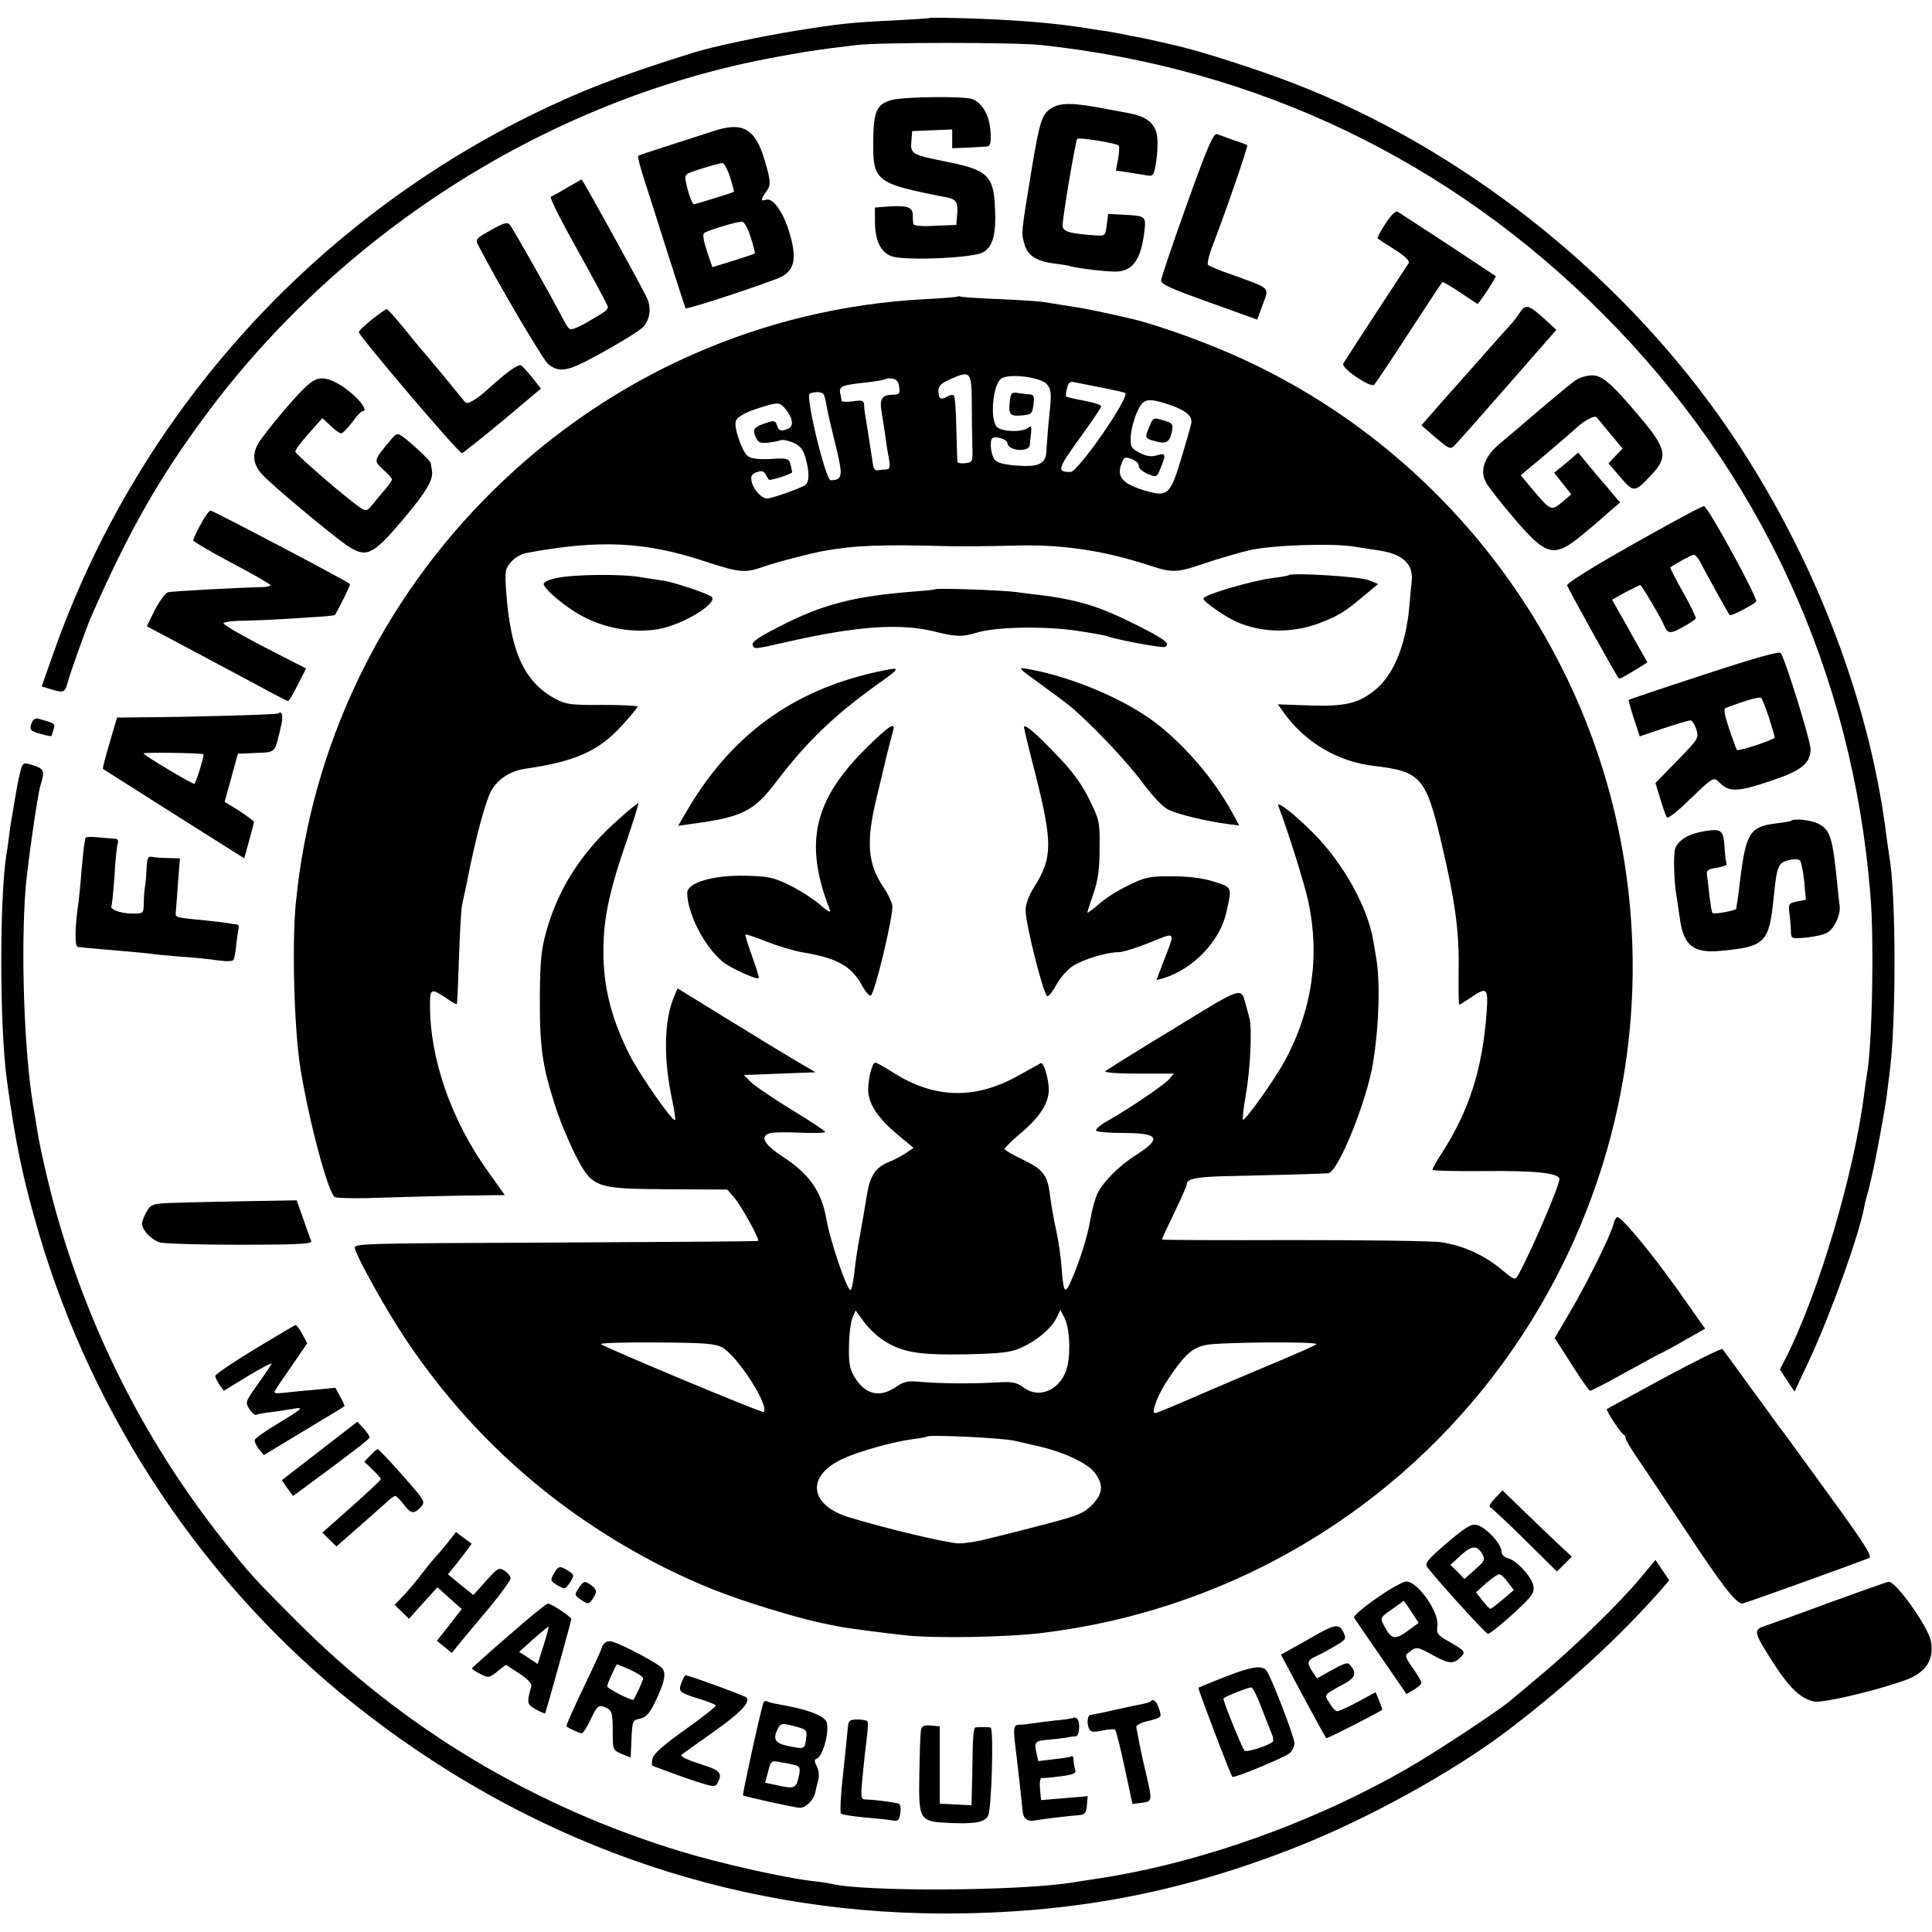 <?xml version="1.0" standalone="no"?>
<!DOCTYPE svg PUBLIC "-//W3C//DTD SVG 20010904//EN"
 "http://www.w3.org/TR/2001/REC-SVG-20010904/DTD/svg10.dtd">
<svg version="1.0" xmlns="http://www.w3.org/2000/svg"
 width="700pt" height="700pt" viewBox="0 0 700 700"
 preserveAspectRatio="xMidYMid meet">
<g transform="translate(0,700) scale(0.1,-0.1)"
fill="#000000" stroke="none">
<path d="M3368 6935 c-2 -2 -59 -5 -128 -9 -153 -7 -200 -12 -360 -38 -118
-19 -298 -57 -365 -78 -265 -82 -419 -142 -603 -233 -808 -404 -1423 -1101
-1720 -1948 l-41 -116 36 -11 c43 -13 49 -11 58 25 7 28 69 202 85 238 139
315 247 504 416 732 500 673 1256 1148 2064 1296 80 15 150 26 190 31 25 3 72
9 105 13 81 10 571 10 665 0 783 -83 1481 -417 2035 -972 572 -571 908 -1302
972 -2110 14 -169 6 -552 -13 -649 -2 -11 -6 -40 -9 -63 -35 -288 -165 -728
-286 -966 l-20 -39 26 -40 27 -40 53 113 c78 168 179 448 200 558 2 13 7 31
10 41 3 10 8 28 10 39 3 12 7 29 9 39 11 45 46 233 52 282 4 30 8 66 10 80 25
181 24 654 -1 790 -1 8 -6 40 -10 70 -64 518 -285 1071 -608 1525 -378 531
-940 971 -1537 1202 -131 51 -350 121 -430 138 -8 2 -37 9 -65 15 -27 6 -61
14 -75 16 -14 2 -38 7 -55 11 -16 3 -39 7 -50 9 -11 1 -49 7 -85 13 -114 18
-260 30 -442 35 -65 2 -119 2 -120 1z"/>
<path d="M3232 6638 c-54 -14 -67 -40 -68 -142 -2 -155 5 -160 270 -212 30 -6
38 -18 34 -60 l-3 -39 -77 -3 c-51 -3 -78 0 -79 7 -1 6 -2 21 -2 34 -1 27 -21
33 -87 29 l-50 -4 0 -49 c0 -71 21 -114 62 -128 49 -16 290 -6 328 14 37 19
50 65 45 163 -5 116 -27 137 -180 167 -121 24 -127 28 -123 73 l3 37 73 3 72
3 0 -34 0 -34 53 2 c28 2 60 3 70 4 15 1 18 9 16 51 -3 60 -29 107 -66 121
-30 11 -244 9 -291 -3z"/>
<path d="M3811 6609 c-36 -22 -44 -45 -75 -234 -36 -220 -36 -217 -25 -257 11
-44 44 -65 111 -73 24 -3 50 -7 58 -10 29 -8 125 -19 162 -19 61 0 92 43 104
143 7 58 6 59 -76 63 l-55 3 -5 -40 c-5 -39 -6 -40 -40 -38 -97 7 -120 14
-120 36 0 32 47 307 53 314 7 6 146 -16 151 -25 2 -4 1 -26 -3 -49 l-8 -41 42
-6 c23 -4 54 -9 68 -11 23 -5 27 -1 33 32 5 21 8 59 8 85 1 63 -29 94 -104
108 -30 6 -66 12 -80 15 -119 23 -166 24 -199 4z"/>
<path d="M2585 6525 c-22 -7 -92 -30 -155 -50 -63 -20 -117 -38 -118 -40 -2
-2 7 -39 21 -82 14 -43 53 -166 87 -273 34 -107 63 -196 64 -197 5 -6 324 100
351 116 45 26 52 69 25 159 -23 76 -61 128 -86 118 -18 -7 -17 4 1 28 19 26
19 36 -5 117 -34 114 -80 139 -185 104z m60 -166 c9 -28 15 -52 14 -54 -4 -3
-138 -45 -145 -45 -6 0 -20 38 -28 77 -7 32 -7 32 56 52 35 11 68 20 75 20 6
1 19 -22 28 -50z m75 -219 c10 -30 16 -56 15 -58 -2 -2 -37 -14 -79 -27 l-75
-23 -20 59 c-13 40 -16 61 -9 65 19 12 122 42 137 41 8 -1 22 -27 31 -57z"/>
<path d="M4301 6262 c-51 -142 -93 -267 -94 -277 -2 -14 30 -29 173 -80 l175
-63 17 46 c27 75 39 63 -112 118 -41 14 -79 30 -83 34 -4 4 3 36 17 71 47 122
129 360 125 363 -2 2 -24 10 -49 18 -25 9 -52 19 -60 22 -13 5 -34 -43 -109
-252z"/>
<path d="M2055 6320 c-27 -16 -54 -31 -59 -33 -6 -2 38 -89 97 -194 58 -104
107 -196 109 -203 2 -6 -6 -17 -17 -23 -11 -7 -31 -19 -45 -27 -14 -9 -37 -21
-51 -27 -26 -11 -28 -9 -51 35 -48 92 -181 327 -192 339 -8 9 -24 4 -68 -21
-55 -31 -57 -33 -44 -57 76 -146 234 -414 253 -429 34 -27 63 -25 126 6 92 47
203 113 219 131 22 26 28 64 14 99 -10 26 -235 434 -239 434 -1 0 -24 -14 -52
-30z"/>
<path d="M5020 6190 c-18 -28 -31 -52 -29 -54 2 -2 30 -20 62 -40 38 -24 55
-41 51 -49 -4 -6 -57 -88 -119 -182 -61 -93 -114 -175 -118 -182 -10 -16 100
-90 112 -77 5 5 62 90 126 189 65 99 119 182 121 183 1 2 31 -15 65 -38 l63
-42 17 23 c9 13 24 35 33 50 l16 28 -172 114 c-95 62 -178 116 -184 120 -7 4
-25 -13 -44 -43z"/>
<path d="M3468 5925 c-1 -1 -55 -6 -118 -9 -586 -31 -1136 -274 -1559 -689
-410 -402 -663 -929 -719 -1497 -15 -153 -6 -466 17 -604 32 -195 100 -448
124 -463 6 -4 59 -5 117 -4 222 7 328 9 412 10 l87 1 -59 83 c-134 185 -213
411 -212 607 0 58 4 60 57 25 20 -15 39 -25 40 -23 2 2 5 77 8 168 3 91 8 176
11 190 3 14 10 48 16 75 33 171 72 315 94 347 26 40 70 66 121 73 181 26 266
65 349 157 31 34 56 64 56 68 0 3 -57 6 -127 6 -114 -1 -133 2 -169 21 -114
61 -164 169 -180 389 -5 75 -4 83 18 108 12 15 37 29 53 32 266 50 432 42 649
-30 122 -40 145 -43 207 -21 47 17 175 50 224 59 113 20 205 24 455 17 47 -1
148 0 225 2 178 6 331 -16 507 -74 76 -25 95 -24 196 11 48 16 119 37 157 46
81 19 303 27 385 13 30 -5 71 -11 90 -14 83 -13 121 -49 115 -110 -2 -17 -6
-59 -9 -95 -13 -141 -59 -251 -129 -304 -59 -46 -108 -56 -233 -52 l-114 4 20
-28 c77 -109 197 -180 328 -195 168 -20 188 -41 242 -268 51 -215 67 -326 65
-467 -1 -71 0 -130 2 -130 2 0 21 11 41 25 60 41 65 37 58 -57 -15 -201 -63
-351 -159 -501 -21 -32 -37 -61 -37 -65 0 -4 84 -6 188 -5 182 2 272 -7 272
-29 0 -24 -101 -260 -148 -345 -13 -23 -13 -23 -65 20 -63 51 -134 83 -213 96
-32 5 -274 8 -536 8 -263 -1 -478 0 -478 2 0 3 20 46 45 98 25 51 45 97 45
103 0 20 39 27 165 29 142 3 320 8 347 10 36 2 142 266 163 402 22 136 26 292
11 379 -3 19 -8 49 -11 65 -21 121 -110 280 -217 387 -72 72 -135 120 -126 97
35 -92 93 -276 108 -344 43 -198 14 -396 -85 -579 -38 -69 -145 -220 -152
-213 -2 3 3 47 12 98 15 86 22 233 12 269 -2 8 -7 29 -12 45 -19 71 -6 75
-262 -82 -131 -79 -242 -149 -248 -154 -5 -5 42 -9 120 -9 l128 0 -19 -22
c-19 -21 -149 -109 -226 -152 -22 -12 -38 -27 -37 -32 2 -5 45 -9 96 -9 133 0
144 -19 49 -80 -62 -39 -120 -98 -140 -140 -8 -17 -19 -57 -25 -90 -9 -61 -40
-158 -72 -230 -21 -47 -26 -38 -33 56 -3 37 -11 95 -19 130 -8 35 -18 91 -22
123 -9 79 -24 98 -100 135 -36 17 -65 34 -65 38 0 5 27 31 59 58 69 58 101
109 101 157 0 39 -19 101 -29 96 -3 -2 -40 -22 -81 -45 -157 -88 -305 -84
-454 11 -31 20 -60 36 -65 36 -12 0 -28 -69 -25 -108 4 -46 38 -96 105 -152
l59 -49 -28 -19 c-15 -10 -41 -24 -59 -31 -52 -21 -71 -50 -83 -126 -6 -39
-17 -101 -24 -140 -8 -38 -17 -101 -21 -139 -4 -37 -11 -64 -15 -60 -18 18
-73 182 -86 258 -18 100 -62 163 -158 225 -70 46 -85 76 -43 86 12 3 61 3 110
1 48 -2 87 -1 87 3 0 3 -55 40 -123 81 -67 41 -133 86 -147 100 l-25 25 130 5
130 5 -65 38 c-36 21 -148 89 -250 152 l-185 114 -13 -31 c-36 -85 -39 -221
-7 -372 8 -38 13 -71 11 -74 -9 -8 -129 165 -166 238 -72 144 -99 266 -93 411
4 100 26 197 83 361 26 76 45 138 43 138 -3 0 -35 -25 -70 -57 -133 -116 -221
-252 -264 -409 -18 -64 -22 -107 -23 -229 -1 -187 8 -254 55 -400 15 -49 48
-128 71 -174 64 -126 70 -128 340 -130 l213 -1 26 -30 c25 -30 92 -150 86
-156 -1 -2 -332 -4 -735 -6 -729 -3 -732 -3 -726 -23 13 -41 109 -214 179
-320 238 -359 552 -637 941 -834 127 -63 222 -101 381 -150 112 -34 166 -48
262 -66 29 -5 154 -22 231 -30 107 -12 373 -7 500 9 166 21 313 54 468 105
619 204 1129 649 1417 1236 237 483 308 1020 204 1545 -157 789 -706 1458
-1449 1765 -110 46 -248 93 -320 110 -114 26 -156 35 -220 45 -41 6 -86 14
-100 16 -14 2 -83 7 -155 10 -71 3 -135 7 -142 9 -6 2 -13 2 -15 0z m53 -384
c0 -53 1 -123 2 -156 2 -59 1 -60 -25 -63 -16 -2 -28 0 -29 5 -1 4 -2 59 -4
121 -1 62 -5 116 -9 119 -4 4 -15 2 -25 -4 -22 -14 -31 -8 -31 22 0 17 11 27
47 43 69 30 73 25 74 -87z m272 67 c15 -18 17 -32 11 -92 -7 -66 -9 -95 -13
-153 -2 -43 -28 -56 -105 -50 -51 4 -74 10 -83 23 -13 18 -18 66 -8 76 10 10
55 -4 55 -17 0 -28 79 -36 81 -7 1 9 3 30 5 45 2 23 0 26 -11 17 -21 -17 -94
-15 -113 3 -26 27 -15 152 15 175 28 20 143 6 166 -20z m-535 -10 c3 -23 0
-28 -20 -28 -42 0 -52 -14 -44 -61 4 -24 10 -62 13 -84 3 -22 8 -59 13 -82 6
-38 5 -43 -11 -44 -11 -1 -24 -2 -31 -3 -6 -1 -12 6 -14 14 -1 8 -7 47 -13 85
-6 39 -13 81 -15 95 -3 14 -5 33 -5 43 -1 16 -7 18 -41 13 -22 -3 -40 -2 -41
2 0 4 -2 17 -5 28 -4 25 6 29 101 39 33 4 62 9 65 12 2 2 13 3 25 1 13 -2 21
-12 23 -30z m737 -3 c44 -9 81 -17 82 -19 16 -16 -171 -286 -198 -286 -51 0
-48 10 32 121 43 59 79 112 79 117 0 5 -28 14 -61 20 -34 6 -63 13 -66 15 -2
3 -1 16 3 31 5 20 11 25 28 21 11 -2 57 -12 101 -20z m-1011 -23 c3 -5 8 -24
11 -43 9 -46 8 -41 35 -152 25 -103 22 -116 -20 -117 -19 0 -93 307 -76 314
19 8 45 6 50 -2z m1252 -38 c61 -21 85 -41 80 -68 -2 -12 -19 -70 -37 -130
-40 -133 -49 -139 -142 -110 -71 23 -91 48 -74 93 9 25 13 27 37 18 15 -6 27
-17 26 -25 -1 -8 14 -21 32 -29 33 -13 33 -13 47 21 21 50 19 56 -14 46 -22
-6 -38 -3 -63 10 -30 16 -33 22 -31 59 1 22 11 61 22 86 23 52 37 55 117 29z
m-1387 -20 c25 -32 27 -60 5 -68 -25 -10 -32 -7 -39 13 -5 17 -10 18 -38 9
-46 -15 -52 -24 -39 -52 9 -19 16 -23 44 -20 18 2 39 6 46 9 7 3 28 -1 46 -9
24 -10 35 -23 44 -53 15 -52 15 -88 0 -100 -12 -10 -108 -44 -135 -49 -20 -3
-51 28 -59 58 -5 23 -2 29 17 37 18 6 26 5 33 -8 5 -9 10 -17 12 -19 4 -5 84
21 84 27 0 3 -3 16 -6 29 -6 21 -11 23 -71 19 -43 -2 -70 1 -83 10 -21 15 -52
105 -44 127 6 17 36 33 94 51 62 19 66 18 89 -11z m350 -3369 c67 -45 129 -55
301 -52 130 3 162 7 200 24 57 26 106 67 127 106 l15 31 14 -27 c18 -33 24
-119 12 -174 -18 -84 -98 -125 -158 -81 -28 20 -40 23 -103 19 -89 -5 -194 -4
-269 2 -49 5 -63 2 -93 -19 -58 -39 -109 -27 -148 35 -18 29 -22 50 -21 111 0
41 6 88 12 104 l12 28 30 -41 c16 -22 47 -52 69 -66z m-582 -27 c55 -31 172
-212 150 -234 -5 -5 -576 234 -590 246 -4 4 86 7 200 6 177 -1 213 -4 240 -18z
m2153 12 c0 -3 -80 -38 -178 -79 -97 -41 -195 -82 -217 -92 -110 -48 -184 -79
-190 -79 -16 0 11 70 48 124 60 89 87 113 137 123 46 10 400 13 400 3z m-1095
-350 c28 -6 57 -13 65 -15 107 -22 201 -65 228 -103 31 -43 28 -75 -12 -115
-28 -29 -52 -39 -156 -66 -68 -18 -130 -34 -139 -36 -9 -2 -45 -11 -81 -20
-36 -10 -83 -17 -105 -17 -39 0 -259 52 -397 94 -148 44 -159 153 -21 214 59
27 183 61 252 70 25 3 47 7 49 9 8 8 274 -5 317 -15z"/>
<path d="M3658 5540 c-4 -43 3 -49 46 -45 35 4 36 5 41 44 3 24 0 31 -13 32
-9 0 -29 3 -43 5 -25 4 -27 1 -31 -36z"/>
<path d="M4164 5453 c-17 -40 -17 -41 23 -52 38 -11 51 -3 59 35 5 28 3 31
-31 41 -36 11 -37 11 -51 -24z"/>
<path d="M5507 5868 c-8 -13 -25 -35 -38 -49 -13 -14 -51 -56 -84 -94 -33 -37
-64 -73 -70 -79 -5 -6 -45 -51 -88 -99 l-77 -88 52 -45 c50 -42 53 -43 69 -27
10 10 97 108 193 218 l175 200 -47 43 c-54 48 -64 51 -85 20z"/>
<path d="M1348 5843 c-26 -21 -47 -41 -48 -46 0 -14 364 -442 374 -439 5 2 72
55 148 118 l138 116 -31 39 c-17 21 -35 41 -40 45 -11 6 -52 -23 -120 -85 -40
-37 -76 -58 -83 -49 -10 13 -151 184 -156 188 -3 3 -32 38 -64 78 -32 39 -61
72 -65 72 -3 0 -27 -17 -53 -37z"/>
<path d="M5710 5623 c-14 -9 -73 -58 -131 -107 -58 -50 -125 -107 -148 -126
-52 -44 -70 -94 -48 -136 8 -16 54 -75 102 -131 118 -139 145 -146 249 -60 28
23 53 44 56 47 3 3 22 19 42 37 l38 32 -28 33 c-14 18 -29 35 -32 38 -3 3 -25
29 -48 57 l-44 53 -43 -37 -44 -36 31 -39 31 -39 -34 -29 c-39 -32 -40 -32
-110 51 l-39 47 87 73 c49 41 101 86 118 102 28 25 63 43 70 35 1 -1 23 -28
48 -58 l46 -55 -26 -27 -25 -27 43 -50 c48 -56 52 -56 110 6 64 67 59 96 -41
214 -101 120 -135 149 -171 149 -19 0 -46 -8 -59 -17z"/>
<path d="M1096 5587 c-43 -44 -98 -109 -147 -174 -37 -49 -37 -89 -1 -130 30
-35 250 -218 307 -258 72 -48 93 -39 202 89 88 104 114 148 108 182 -2 10 -4
22 -4 26 -1 8 -71 74 -102 96 -20 14 -23 13 -45 -14 -61 -73 -61 -73 -26 -105
18 -16 32 -32 32 -36 0 -5 -12 -21 -26 -38 -14 -16 -35 -41 -46 -55 -17 -21
-22 -23 -40 -11 -44 28 -238 195 -238 205 0 6 22 36 49 66 l49 55 29 -27 c16
-16 34 -28 39 -28 6 0 23 18 40 40 16 22 32 40 37 40 32 1 -43 80 -102 107
-47 22 -71 15 -115 -30z"/>
<path d="M5920 5030 c-144 -81 -244 -143 -242 -151 3 -11 179 -329 187 -337 3
-3 11 1 77 41 l27 17 -41 72 c-22 40 -51 92 -64 114 l-23 41 48 27 c27 14 51
26 54 26 5 0 77 -122 86 -145 12 -31 23 -33 66 -8 25 13 47 28 49 32 2 3 -18
46 -46 95 -27 48 -48 89 -46 90 22 16 78 46 85 46 5 0 16 -12 24 -27 13 -28
100 -184 106 -192 3 -5 81 35 96 49 9 8 -173 342 -189 346 -5 2 -119 -60 -254
-136z"/>
<path d="M727 5100 c-15 -27 -27 -53 -27 -58 0 -4 63 -41 140 -82 77 -40 140
-77 140 -80 0 -3 -10 -6 -22 -7 -97 -2 -336 -15 -350 -19 -9 -3 -30 -32 -47
-64 l-29 -59 201 -107 c111 -59 225 -120 254 -136 29 -15 54 -28 57 -28 3 0
19 27 35 59 l30 59 -57 29 c-156 79 -242 127 -242 135 0 4 33 9 73 9 39 1 95
3 122 5 28 1 85 5 128 8 44 2 80 6 81 8 19 33 57 110 54 112 -13 12 -496 266
-505 266 -5 0 -21 -22 -36 -50z"/>
<path d="M2018 4906 c-27 -5 -48 -15 -48 -22 0 -15 57 -65 113 -101 90 -57
206 -80 305 -62 90 17 216 95 190 117 -16 12 -131 51 -173 58 -16 2 -55 8 -85
13 -69 12 -240 10 -302 -3z"/>
<path d="M4669 4916 c-2 -2 -24 -6 -49 -9 -83 -10 -260 -62 -260 -76 0 -11 78
-65 120 -84 91 -40 199 -42 297 -6 71 27 93 40 162 98 l54 45 -34 14 c-31 13
-279 28 -290 18z"/>
<path d="M3388 4865 c-2 -2 -34 -5 -73 -8 -221 -17 -335 -46 -497 -130 -70
-36 -95 -53 -91 -64 6 -16 4 -16 128 12 247 56 407 68 530 37 80 -20 102 -20
155 -4 68 21 245 24 359 7 54 -8 105 -17 112 -20 35 -13 202 -44 210 -39 20
12 4 25 -98 77 -139 70 -212 93 -361 112 -15 1 -51 6 -81 10 -55 7 -288 15
-293 10z"/>
<path d="M6175 4556 c-148 -48 -272 -90 -274 -92 -1 -1 7 -32 19 -68 l21 -64
86 29 c48 16 92 29 98 29 6 0 15 -15 21 -32 10 -32 8 -35 -69 -114 l-79 -81
18 -59 c10 -33 20 -62 24 -66 3 -4 33 18 66 50 109 104 100 99 129 72 32 -30
64 -29 182 11 109 36 143 63 143 115 0 30 -90 321 -108 348 -5 7 -92 -17 -277
-78z m234 -155 c11 -36 21 -68 21 -73 0 -8 -131 -51 -137 -45 -2 2 -14 36 -28
76 -17 52 -21 73 -12 76 74 28 123 42 128 36 4 -3 16 -35 28 -70z"/>
<path d="M3174 4565 c-306 -68 -529 -232 -689 -509 l-28 -48 49 7 c183 24 226
46 307 153 110 145 211 242 371 356 84 60 83 61 -10 41z"/>
<path d="M3765 4525 c44 -32 94 -69 110 -82 72 -59 202 -195 261 -274 40 -54
77 -93 98 -103 36 -17 131 -40 209 -51 l47 -6 -26 48 c-64 116 -161 231 -264
314 -112 90 -311 176 -475 205 -39 7 -39 6 40 -51z"/>
<path d="M1009 4415 c-4 -4 -313 -13 -495 -14 l-90 -1 -27 -92 c-15 -50 -26
-93 -24 -94 1 -1 117 -74 257 -163 l255 -161 17 62 c10 35 18 66 18 70 0 3
-24 21 -53 40 l-53 33 24 87 24 87 66 3 c73 3 67 -3 91 101 8 32 2 55 -10 42z
m-272 -148 c4 -4 -28 -107 -33 -107 -10 0 -184 104 -184 110 0 5 212 2 217 -3z"/>
<path d="M116 4384 c-11 -28 -7 -33 31 -43 20 -6 38 -9 39 -8 1 1 5 12 8 24 7
22 6 22 -55 39 -9 3 -19 -3 -23 -12z"/>
<path d="M3142 4293 c-194 -191 -230 -346 -136 -588 6 -14 -5 -9 -36 18 -25
21 -74 53 -110 70 -57 28 -76 32 -157 34 -118 3 -213 -25 -213 -62 0 -75 63
-196 129 -250 27 -22 123 -66 130 -59 2 2 -9 38 -24 79 -15 42 -26 77 -24 79
2 2 37 -10 77 -26 41 -16 98 -33 127 -38 128 -21 181 -50 220 -124 11 -20 24
-35 30 -33 14 5 84 297 78 327 -3 14 -16 42 -30 62 -60 89 -66 166 -27 327 14
58 27 113 29 121 3 17 24 96 31 123 10 33 -16 17 -94 -60z"/>
<path d="M3710 4365 c0 -4 18 -79 41 -168 63 -250 63 -305 -4 -411 -20 -31
-31 -62 -31 -85 0 -50 66 -311 79 -311 5 0 20 19 33 43 12 23 38 52 56 65 37
25 124 52 169 52 15 0 66 16 113 35 97 39 93 44 50 -68 l-26 -68 23 6 c110 33
208 135 231 242 20 90 21 88 -47 109 -41 13 -92 19 -152 19 -83 0 -96 -3 -159
-34 -38 -18 -86 -49 -107 -69 -22 -19 -39 -31 -39 -28 0 4 10 35 22 69 16 47
22 87 22 163 1 97 0 102 -38 179 -28 56 -61 102 -120 162 -74 78 -116 113
-116 98z"/>
<path d="M72 4197 c-6 -23 -13 -62 -17 -87 -4 -25 -9 -54 -11 -65 -2 -11 -7
-40 -10 -65 -3 -25 -7 -56 -10 -70 -26 -158 -26 -628 1 -824 31 -228 58 -357
116 -555 198 -672 604 -1278 1144 -1707 620 -493 1352 -754 2126 -757 463 -1
858 72 1284 240 262 103 573 275 770 425 211 161 392 327 544 497 l39 45 -25
37 -25 37 -55 -66 c-71 -86 -243 -254 -358 -349 -49 -42 -100 -84 -113 -95
-48 -40 -271 -187 -372 -245 -342 -197 -752 -343 -1120 -399 -19 -3 -60 -9
-90 -14 -192 -32 -761 -35 -880 -5 -8 2 -40 7 -70 10 -100 12 -333 64 -470
106 -532 161 -1007 445 -1395 835 -158 158 -172 174 -271 299 -264 335 -460
712 -584 1125 -33 108 -73 277 -86 360 -2 14 -8 52 -14 85 -33 200 -45 565
-27 790 8 89 43 334 53 367 18 58 15 63 -35 78 -28 8 -30 6 -39 -33z"/>
<path d="M6489 4026 c-2 -2 -25 -6 -51 -9 -99 -12 -112 -33 -134 -212 -4 -33
-8 -67 -10 -75 -1 -8 -3 -18 -3 -22 -1 -7 -80 -22 -86 -16 -3 2 -7 29 -11 59
-3 29 -7 64 -9 76 -3 20 2 24 35 29 22 4 38 9 36 13 -2 3 -5 26 -7 51 -4 73
-10 78 -70 69 -59 -9 -96 -31 -109 -62 -8 -21 -5 -126 5 -177 2 -14 7 -47 11
-75 13 -101 49 -130 150 -120 159 15 174 29 190 190 12 117 16 128 53 138 19
5 37 5 43 -1 4 -4 11 -38 15 -75 l6 -67 -32 -6 c-31 -7 -32 -8 -27 -48 3 -23
5 -52 5 -65 1 -22 4 -23 55 -18 29 3 63 10 75 17 27 14 52 68 46 101 -2 13 -6
51 -9 84 -16 159 -25 189 -67 210 -25 14 -90 21 -100 11z"/>
<path d="M309 3963 c0 -4 -2 -16 -4 -26 -2 -9 -6 -52 -10 -95 -3 -42 -8 -90
-10 -107 -14 -92 -15 -165 -3 -166 7 -1 24 -2 38 -4 14 -1 66 -6 115 -10 50
-4 98 -9 107 -10 10 -2 59 -7 110 -11 51 -3 115 -10 141 -14 26 -4 50 -3 53 2
3 5 8 30 10 56 3 26 7 53 9 60 2 6 -2 13 -10 13 -8 1 -18 2 -22 3 -5 2 -44 6
-88 11 -112 11 -110 10 -108 31 1 11 5 58 8 107 l7 87 -39 1 c-21 0 -47 2 -59
4 -18 4 -21 -1 -23 -43 -1 -26 -4 -56 -6 -67 -2 -11 -4 -37 -4 -57 -1 -38 -1
-38 -42 -38 -41 0 -83 15 -75 28 2 4 7 54 11 111 3 57 9 110 12 117 3 8 -1 14
-8 15 -8 0 -35 3 -61 5 -27 3 -48 2 -49 -3z"/>
<path d="M637 2642 c-79 -2 -89 -5 -102 -26 -9 -13 -17 -33 -20 -44 -4 -23 26
-59 62 -73 13 -5 144 -9 290 -9 208 0 264 3 261 13 -3 6 -16 43 -29 80 l-24
68 -175 -3 c-96 -2 -214 -4 -263 -6z"/>
<path d="M5846 2565 c-10 -41 -96 -214 -156 -316 l-57 -97 61 -95 c33 -53 64
-96 67 -96 4 -1 64 31 133 69 70 39 128 70 130 70 1 0 37 19 78 43 l76 43 -99
140 c-98 138 -203 264 -219 264 -4 0 -11 -11 -14 -25z"/>
<path d="M923 2112 c-79 -48 -143 -92 -143 -97 0 -6 7 -20 15 -32 l16 -22 90
55 c50 30 87 49 83 42 -4 -7 -27 -41 -52 -76 -43 -61 -44 -63 -28 -88 9 -13
20 -23 24 -20 4 2 30 7 57 10 28 4 63 9 80 12 38 7 31 0 -62 -56 -42 -25 -78
-51 -80 -57 -2 -5 5 -20 14 -32 l19 -23 144 87 c80 48 146 88 148 90 1 1 -5
17 -15 34 l-18 33 -70 -7 c-38 -3 -89 -8 -113 -11 -35 -4 -42 -2 -35 8 4 8 32
49 62 92 l54 79 -18 34 c-10 18 -21 33 -24 32 -3 0 -70 -40 -148 -87z"/>
<path d="M6030 2008 c-113 -61 -206 -112 -208 -113 -5 -4 51 -89 61 -93 4 -2
7 -8 7 -13 0 -6 18 -36 39 -67 22 -31 103 -154 182 -272 128 -194 179 -260
202 -260 6 0 396 140 459 165 13 5 -15 50 -152 238 -93 128 -172 237 -177 242
-4 6 -50 69 -102 140 -52 72 -97 133 -100 137 -3 4 -98 -43 -211 -104z"/>
<path d="M1158 1743 l-137 -106 20 -29 21 -28 37 27 c184 136 240 179 240 185
1 4 -9 18 -21 32 l-23 25 -137 -106z"/>
<path d="M1342 1727 l-22 -23 30 -29 c17 -16 30 -31 30 -34 0 -4 -48 -48 -106
-100 l-106 -94 25 -25 26 -25 73 64 c40 35 86 76 103 91 16 16 33 28 37 28 4
0 17 -13 30 -30 26 -35 38 -37 63 -10 17 19 15 22 -66 114 -46 52 -87 95 -90
95 -3 1 -15 -9 -27 -22z"/>
<path d="M5416 1571 c-15 -16 -23 -30 -17 -32 5 -2 62 -55 126 -118 l116 -115
27 27 27 27 -60 56 c-33 31 -89 85 -125 120 l-66 64 -28 -29z"/>
<path d="M5242 1409 c-72 -62 -81 -73 -70 -88 45 -58 212 -241 219 -241 10 0
111 87 147 127 17 19 22 33 17 50 -8 33 -61 90 -91 97 -15 4 -24 14 -24 26 0
27 -58 88 -90 95 -20 4 -40 -8 -108 -66z m130 -42 c9 -18 6 -25 -28 -54 l-38
-34 -25 26 -26 25 38 35 c40 37 60 37 79 2z m92 -101 l21 -27 -40 -34 c-22
-19 -42 -34 -45 -34 -3 0 -16 14 -29 30 l-23 30 38 34 c22 19 43 33 48 31 6
-1 19 -15 30 -30z"/>
<path d="M1627 1417 c-14 -18 -33 -41 -44 -52 -10 -11 -34 -40 -53 -65 -19
-25 -49 -61 -67 -80 l-33 -35 26 -25 26 -25 51 57 52 57 44 -40 44 -39 -45
-58 -45 -57 27 -22 27 -22 34 42 c19 23 67 81 107 128 39 48 72 93 72 101 0 7
-10 19 -22 27 -20 13 -25 10 -67 -37 l-46 -51 -46 37 -46 38 24 29 c13 17 33
42 43 56 l19 26 -29 21 -28 21 -25 -32z"/>
<path d="M2008 1301 c-15 -27 -15 -29 12 -45 27 -15 28 -15 45 10 14 22 15 28
4 36 -41 27 -44 26 -61 -1z"/>
<path d="M2096 1245 c-15 -23 -15 -25 10 -42 25 -16 27 -16 40 2 18 25 18 35
-3 51 -25 18 -28 17 -47 -11z"/>
<path d="M4987 1209 c-48 -33 -85 -65 -81 -70 3 -5 47 -70 98 -143 l92 -134
27 16 c15 9 27 20 27 25 0 5 -14 29 -31 53 -30 43 -30 46 -12 59 25 20 28 19
90 -15 56 -31 74 -30 102 3 10 12 2 20 -42 45 -50 28 -53 33 -49 61 7 49 -71
161 -113 161 -11 0 -60 -27 -108 -61z m127 -49 l26 -40 -41 -30 c-46 -33 -58
-30 -85 21 -14 27 -13 29 29 58 23 17 43 30 43 31 1 0 13 -18 28 -40z"/>
<path d="M6630 1194 c-113 -42 -220 -80 -238 -86 -40 -14 -38 -22 33 -133 60
-93 101 -131 149 -140 30 -6 219 38 328 77 75 27 107 74 94 142 -10 52 -127
217 -153 215 -4 0 -100 -34 -213 -75z"/>
<path d="M1843 1074 c-73 -63 -133 -117 -133 -119 0 -3 14 -12 30 -20 29 -15
32 -15 62 9 l31 24 48 -31 c31 -20 47 -38 44 -47 -17 -60 -16 -65 16 -83 17
-10 33 -16 34 -15 3 4 95 335 95 342 0 8 -73 56 -85 56 -5 0 -70 -52 -142
-116z m126 -37 l-21 -66 -33 22 -34 22 52 47 c29 25 53 45 54 44 2 -2 -6 -32
-18 -69z"/>
<path d="M4780 1083 c-25 -14 -66 -38 -92 -52 l-47 -26 80 -150 c45 -83 82
-151 84 -153 2 -3 182 89 203 103 1 1 -4 16 -11 33 l-13 31 -64 -35 c-35 -19
-69 -34 -75 -34 -6 0 -19 13 -28 30 -20 32 -24 27 58 72 34 19 40 36 21 60
-12 17 -17 16 -69 -12 l-55 -31 -16 23 c-22 32 -20 43 12 57 15 7 46 23 69 37
39 23 42 26 31 49 -14 31 -30 30 -88 -2z"/>
<path d="M2191 1047 c-6 -6 -11 -14 -11 -18 0 -4 -30 -69 -66 -144 -36 -75
-64 -138 -62 -140 9 -7 48 -25 56 -25 5 0 19 23 32 50 25 53 30 56 61 40 16
-9 19 -22 19 -81 0 -69 0 -70 33 -84 l32 -13 3 68 c3 65 4 68 31 73 22 5 34
18 54 59 35 73 42 105 26 124 -12 15 -123 75 -174 94 -14 5 -26 5 -34 -3z m93
-97 c25 -12 46 -25 46 -31 0 -8 -27 -67 -35 -77 -5 -6 -95 40 -95 48 0 9 32
80 36 80 1 0 22 -9 48 -20z"/>
<path d="M4435 923 c-49 -19 -91 -37 -93 -38 -3 -2 116 -315 123 -323 5 -6
191 71 208 86 9 8 17 25 17 36 0 23 -85 243 -102 264 -17 20 -57 13 -153 -25z
m135 -109 c15 -38 31 -80 37 -94 6 -14 8 -28 4 -31 -15 -14 -95 -39 -102 -32
-9 10 -80 185 -76 189 8 9 94 42 101 40 6 -1 22 -34 36 -72z"/>
<path d="M2469 903 c-12 -32 -8 -36 64 -58 32 -10 59 -21 61 -24 2 -3 -47 -42
-109 -86 -74 -52 -116 -88 -120 -104 -3 -13 -4 -25 -2 -28 3 -2 55 -21 116
-43 105 -36 112 -37 121 -20 18 34 10 45 -49 64 -63 20 -89 32 -81 39 3 2 51
37 108 77 104 73 143 113 126 130 -8 7 -208 80 -220 80 -3 0 -9 -12 -15 -27z"/>
<path d="M2767 833 c-7 -11 -78 -335 -75 -338 8 -5 190 -45 206 -45 22 0 51
29 56 56 2 11 7 31 11 46 4 15 1 36 -6 49 -9 18 -9 24 0 27 22 7 47 98 36 132
-8 24 -70 47 -174 65 -19 3 -38 8 -42 11 -4 2 -10 1 -12 -3z m154 -129 c-5
-42 -5 -42 -61 -31 -53 10 -62 26 -40 67 9 16 14 17 57 6 45 -12 48 -14 44
-42z m-38 -100 c15 -5 17 -12 12 -37 -10 -46 -16 -49 -72 -37 l-51 11 11 40
c10 40 11 41 46 34 20 -3 44 -8 54 -11z"/>
<path d="M4169 836 c-2 -3 -16 -7 -29 -10 -14 -2 -59 -12 -100 -21 -41 -10
-81 -17 -87 -18 -14 0 -17 -35 -5 -54 5 -9 19 -9 47 -3 22 5 43 6 46 2 3 -4
19 -66 34 -137 l28 -131 33 4 c40 5 40 5 14 116 -11 46 -22 98 -25 116 -3 17
-7 37 -8 42 -1 6 14 15 33 20 62 16 60 14 49 48 -10 28 -20 36 -30 26z"/>
<path d="M3889 776 c-2 -2 -33 -7 -69 -10 -36 -4 -74 -9 -85 -11 -11 -2 -30
-4 -42 -4 -23 -1 -23 -9 -9 -121 4 -31 17 -148 21 -190 2 -29 17 -41 43 -36
27 5 129 17 167 20 15 1 21 9 23 35 l3 33 -84 -7 -85 -7 -4 41 c-2 25 1 40 7
39 5 -1 36 2 68 6 46 6 57 11 53 23 -3 8 -6 24 -6 34 0 11 -3 18 -7 16 -5 -3
-33 -8 -65 -11 l-56 -7 -7 31 c-9 39 -4 43 46 47 22 2 50 5 62 7 12 3 28 5 35
5 14 1 17 57 3 65 -4 3 -10 4 -12 2z"/>
<path d="M3072 743 c-1 -16 -9 -91 -17 -167 -9 -77 -12 -143 -8 -147 5 -4 43
-10 86 -14 43 -4 89 -8 102 -11 19 -3 23 1 27 27 3 17 0 32 -6 34 -15 5 -86
14 -114 15 -24 0 -24 1 -17 81 4 45 11 107 15 138 4 31 6 59 3 64 -2 4 -19 7
-36 7 -28 0 -33 -4 -35 -27z"/>
<path d="M3337 733 c-2 -10 -5 -81 -6 -158 -3 -172 -1 -175 111 -180 92 -4
126 3 138 26 13 23 21 319 9 320 -12 2 -47 2 -56 0 -5 -1 -9 -45 -9 -99 -1
-53 -2 -116 -3 -140 l-1 -43 -57 3 -58 3 0 140 0 140 -32 3 c-23 2 -32 -1 -36
-15z"/>
</g>
</svg>
